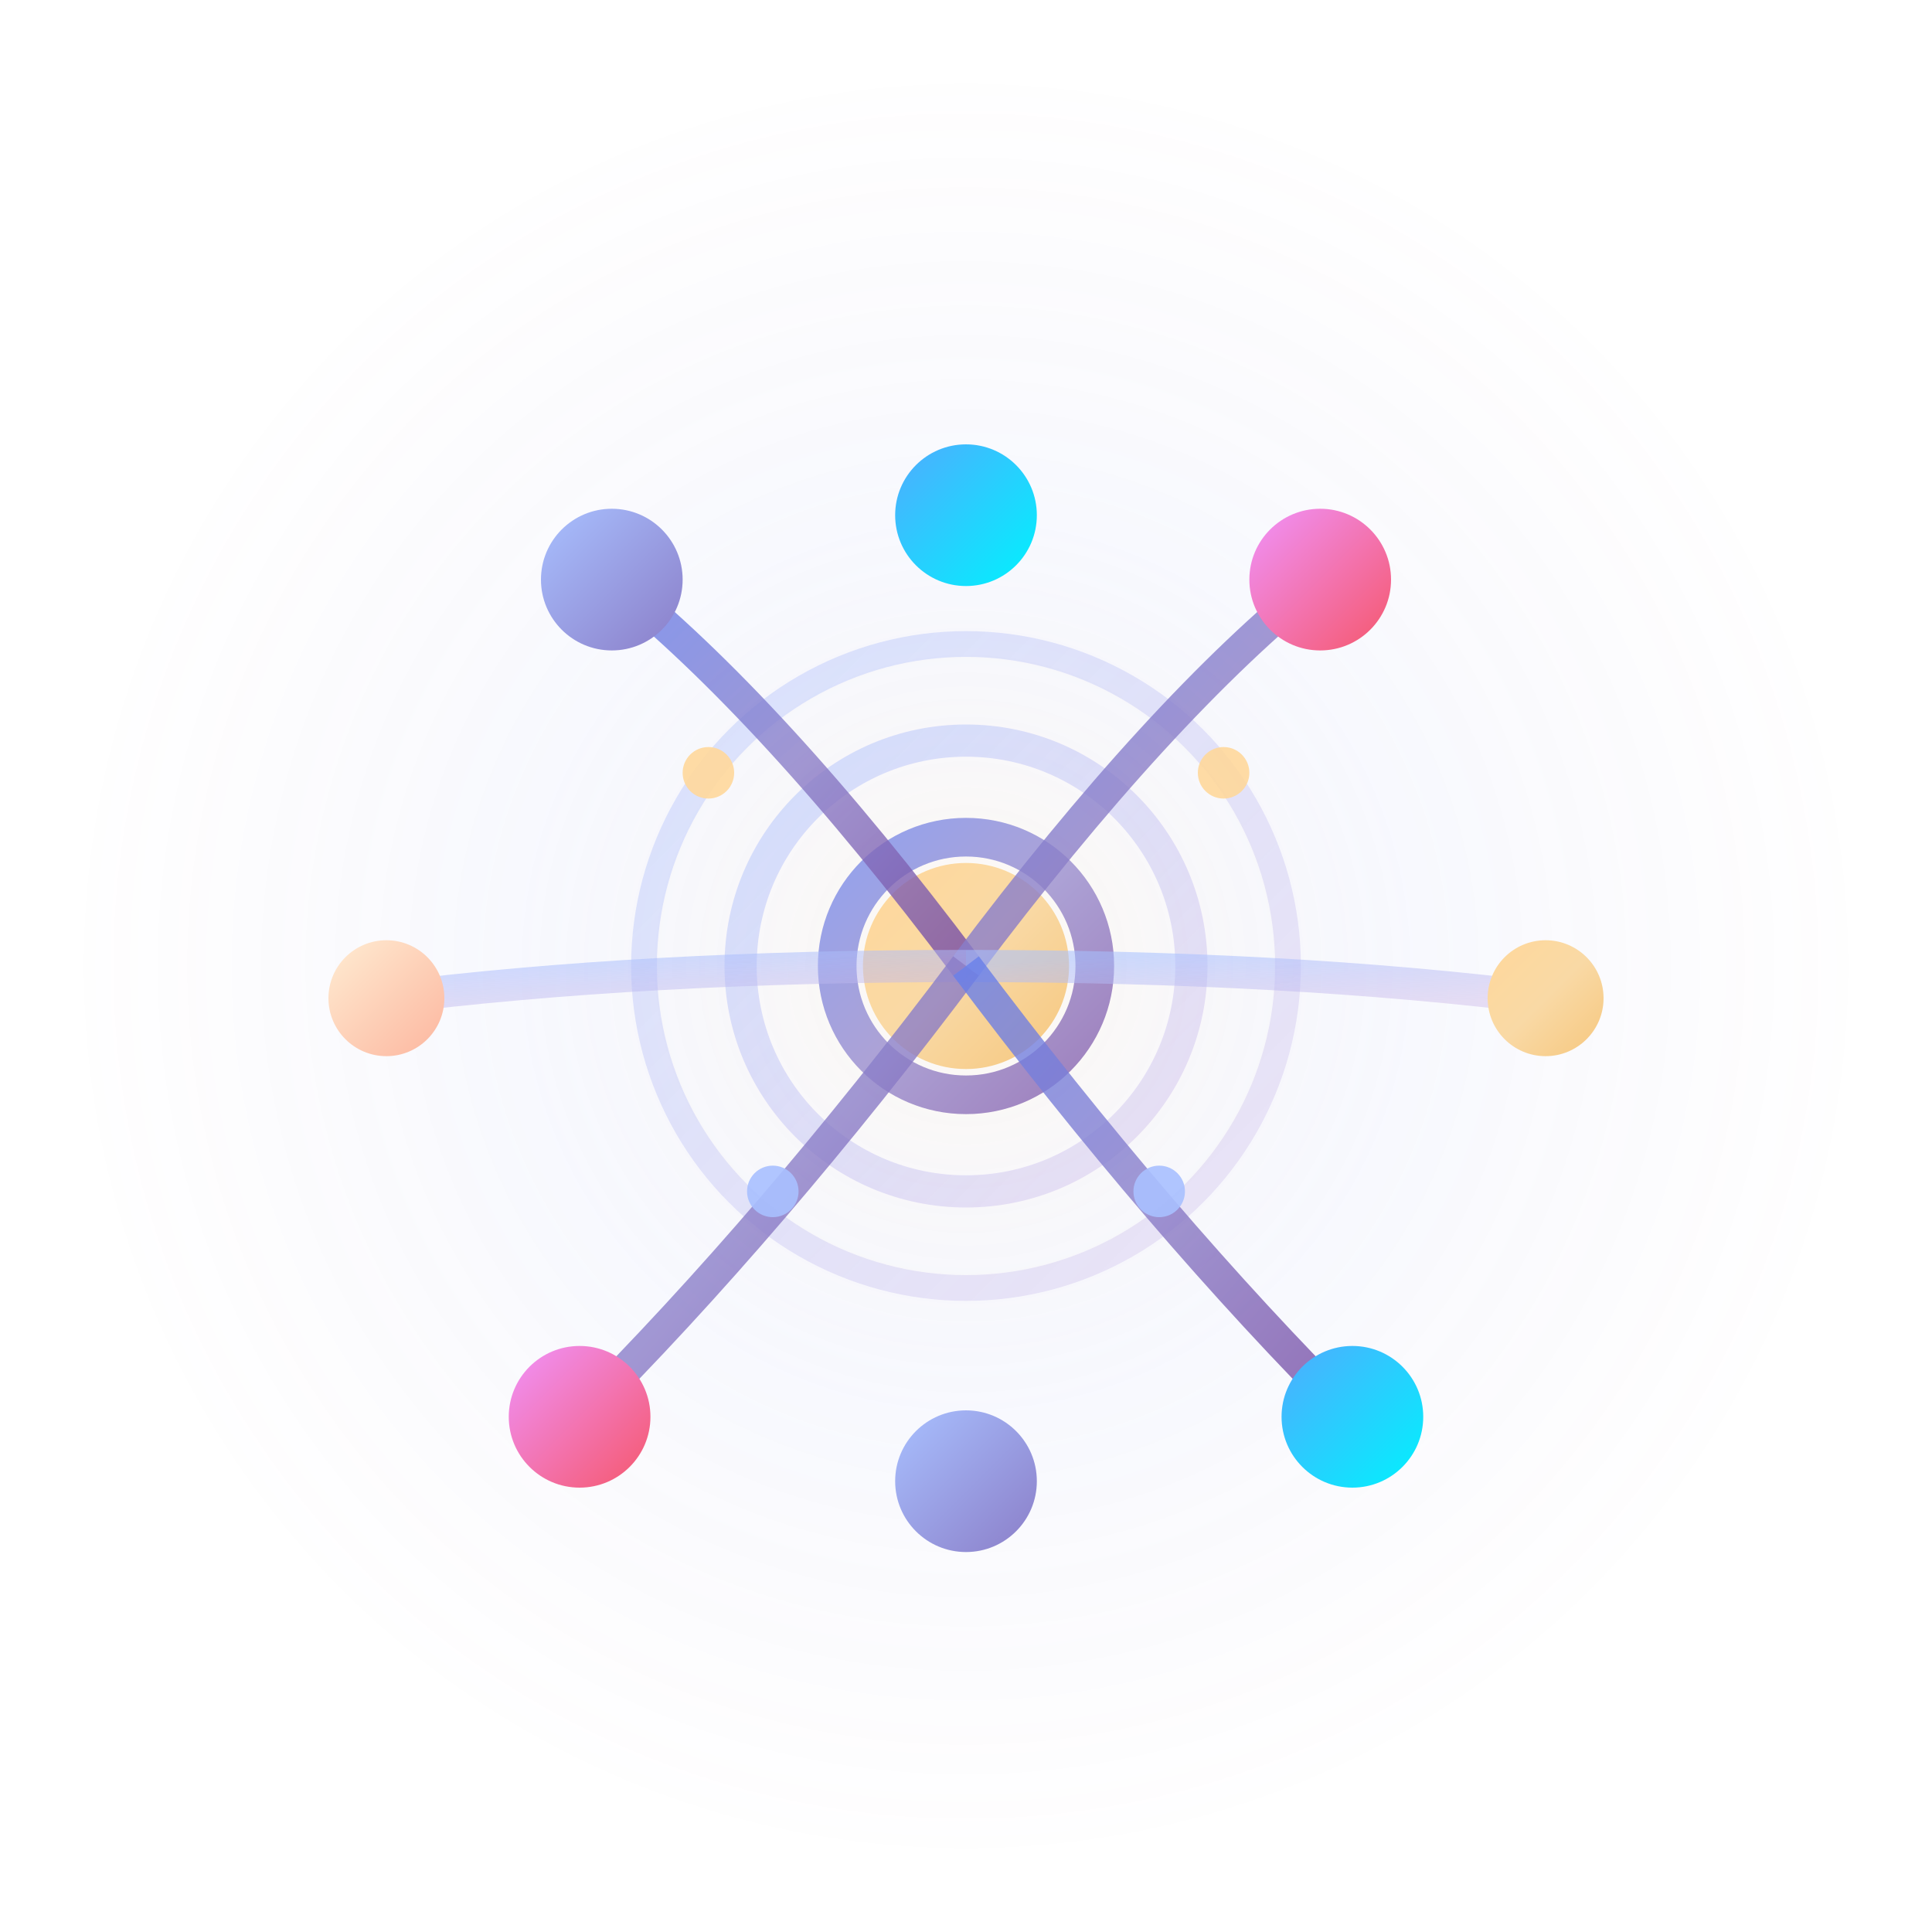 <svg xmlns="http://www.w3.org/2000/svg" viewBox="0 0 300 300" width="300" height="300">
  <defs>
    <!-- Gradients -->
    <linearGradient id="neural-primary" x1="0%" y1="0%" x2="100%" y2="100%">
      <stop offset="0%" style="stop-color:#667eea;stop-opacity:1" />
      <stop offset="50%" style="stop-color:#8b7ec8;stop-opacity:1" />
      <stop offset="100%" style="stop-color:#764ba2;stop-opacity:1" />
    </linearGradient>

    <linearGradient id="neural-ethereal" x1="0%" y1="0%" x2="100%" y2="100%">
      <stop offset="0%" style="stop-color:#a8c0ff;stop-opacity:0.8" />
      <stop offset="100%" style="stop-color:#c9b3e6;stop-opacity:0.6" />
    </linearGradient>

    <linearGradient id="neural-gold" x1="0%" y1="0%" x2="100%" y2="100%">
      <stop offset="0%" style="stop-color:#ffd89b;stop-opacity:1" />
      <stop offset="50%" style="stop-color:#f9d9a5;stop-opacity:1" />
      <stop offset="100%" style="stop-color:#f6c77e;stop-opacity:1" />
    </linearGradient>

    <linearGradient id="neural-rose" x1="0%" y1="0%" x2="100%" y2="100%">
      <stop offset="0%" style="stop-color:#f093fb;stop-opacity:1" />
      <stop offset="100%" style="stop-color:#f5576c;stop-opacity:1" />
    </linearGradient>

    <linearGradient id="neural-cyan" x1="0%" y1="0%" x2="100%" y2="100%">
      <stop offset="0%" style="stop-color:#4facfe;stop-opacity:1" />
      <stop offset="100%" style="stop-color:#00f2fe;stop-opacity:1" />
    </linearGradient>

    <linearGradient id="neural-violet" x1="0%" y1="0%" x2="100%" y2="100%">
      <stop offset="0%" style="stop-color:#a8c0ff;stop-opacity:1" />
      <stop offset="100%" style="stop-color:#8b7ec8;stop-opacity:1" />
    </linearGradient>

    <linearGradient id="neural-peach" x1="0%" y1="0%" x2="100%" y2="100%">
      <stop offset="0%" style="stop-color:#ffecd2;stop-opacity:1" />
      <stop offset="100%" style="stop-color:#fcb69f;stop-opacity:1" />
    </linearGradient>

    <radialGradient id="neural-glow">
      <stop offset="0%" style="stop-color:#ffd89b;stop-opacity:0.8" />
      <stop offset="50%" style="stop-color:#667eea;stop-opacity:0.3" />
      <stop offset="100%" style="stop-color:#764ba2;stop-opacity:0" />
    </radialGradient>

    <!-- Filters for organic feel -->
    <filter id="soft-glow">
      <feGaussianBlur stdDeviation="2" result="coloredBlur"/>
      <feMerge>
        <feMergeNode in="coloredBlur"/>
        <feMergeNode in="SourceGraphic"/>
      </feMerge>
    </filter>

    <filter id="dream-blur">
      <feGaussianBlur stdDeviation="4" result="blur"/>
      <feColorMatrix in="blur" type="saturate" values="1.2"/>
      <feMerge>
        <feMergeNode/>
        <feMergeNode in="SourceGraphic"/>
      </feMerge>
    </filter>

    <!-- Animations -->
    <style>
      @keyframes pulse {
        0%, 100% { opacity: 0.6; r: 4; }
        50% { opacity: 1; r: 5; }
      }

      @keyframes connection-flow {
        0% { stroke-dashoffset: 100; opacity: 0.3; }
        50% { opacity: 0.7; }
        100% { stroke-dashoffset: 0; opacity: 0.3; }
      }

      @keyframes bloom {
        0% { opacity: 0; transform: scale(0); }
        60% { opacity: 0.8; }
        100% { opacity: 0.5; transform: scale(1); }
      }

      .neuron { animation: pulse 3s ease-in-out infinite; }
      .neuron-1 { animation-delay: 0s; }
      .neuron-2 { animation-delay: 0.3s; }
      .neuron-3 { animation-delay: 0.6s; }
      .neuron-4 { animation-delay: 0.9s; }
      .neuron-5 { animation-delay: 1.2s; }
      .neuron-6 { animation-delay: 1.5s; }
      .neuron-7 { animation-delay: 1.8s; }
      .neuron-8 { animation-delay: 2.1s; }

      .connection {
        stroke-dasharray: 100;
        animation: connection-flow 4s ease-in-out infinite;
      }

      .bloom-circle {
        animation: bloom 2s ease-out forwards;
        transform-origin: center;
      }
    </style>
  </defs>

  <!-- Ambient glow background -->
  <circle cx="150" cy="150" r="140" fill="url(#neural-glow)" opacity="0.4" filter="url(#dream-blur)"/>

  <!-- Organic neural network structure - centered -->
  <g filter="url(#soft-glow)">
    <!-- Blooming awareness circles -->
    <circle class="bloom-circle" cx="150" cy="150" r="50" fill="none"
            stroke="url(#neural-ethereal)" stroke-width="4" opacity="0.5"/>
    <circle class="bloom-circle" cx="150" cy="150" r="35" fill="none"
            stroke="url(#neural-ethereal)" stroke-width="5" opacity="0.6"
            style="animation-delay: 0.3s"/>
    <circle class="bloom-circle" cx="150" cy="150" r="20" fill="none"
            stroke="url(#neural-primary)" stroke-width="6" opacity="0.7"
            style="animation-delay: 0.6s"/>

    <!-- Central neuron - the dream itself -->
    <circle cx="150" cy="150" r="16" fill="url(#neural-gold)" filter="url(#soft-glow)"/>

    <!-- Delicate synaptic connections - like thoughts branching -->
    <g class="connections">
      <!-- Upper connections -->
      <path class="connection" d="M 150 150 Q 120 110, 95 90"
            stroke="url(#neural-primary)" stroke-width="5" fill="none" opacity="0.8"/>
      <path class="connection" d="M 150 150 Q 150 100, 150 80"
            stroke="url(#neural-primary)" stroke-width="5" fill="none" opacity="0.8"
            style="animation-delay: 0.5s"/>
      <path class="connection" d="M 150 150 Q 180 110, 205 90"
            stroke="url(#neural-primary)" stroke-width="5" fill="none" opacity="0.8"
            style="animation-delay: 1s"/>

      <!-- Middle connections -->
      <path class="connection" d="M 150 150 Q 100 150, 60 155"
            stroke="url(#neural-ethereal)" stroke-width="5" fill="none" opacity="0.7"
            style="animation-delay: 0.7s"/>
      <path class="connection" d="M 150 150 Q 200 150, 240 155"
            stroke="url(#neural-ethereal)" stroke-width="5" fill="none" opacity="0.7"
            style="animation-delay: 1.2s"/>

      <!-- Lower connections -->
      <path class="connection" d="M 150 150 Q 120 190, 90 220"
            stroke="url(#neural-primary)" stroke-width="5" fill="none" opacity="0.8"
            style="animation-delay: 0.9s"/>
      <path class="connection" d="M 150 150 Q 150 200, 150 230"
            stroke="url(#neural-primary)" stroke-width="5" fill="none" opacity="0.8"
            style="animation-delay: 1.4s"/>
      <path class="connection" d="M 150 150 Q 180 190, 210 220"
            stroke="url(#neural-primary)" stroke-width="5" fill="none" opacity="0.8"
            style="animation-delay: 0.3s"/>
    </g>

    <!-- Smaller neurons - thoughts forming -->
    <!-- Upper neurons -->
    <circle class="neuron neuron-1" cx="95" cy="90" r="11" fill="url(#neural-violet)"/>
    <circle class="neuron neuron-2" cx="150" cy="80" r="11" fill="url(#neural-cyan)"/>
    <circle class="neuron neuron-3" cx="205" cy="90" r="11" fill="url(#neural-rose)"/>

    <!-- Side neurons -->
    <circle class="neuron neuron-4" cx="60" cy="155" r="9" fill="url(#neural-peach)"/>
    <circle class="neuron neuron-5" cx="240" cy="155" r="9" fill="url(#neural-gold)"/>

    <!-- Lower neurons -->
    <circle class="neuron neuron-6" cx="90" cy="220" r="11" fill="url(#neural-rose)"/>
    <circle class="neuron neuron-7" cx="150" cy="230" r="11" fill="url(#neural-violet)"/>
    <circle class="neuron neuron-8" cx="210" cy="220" r="11" fill="url(#neural-cyan)"/>

    <!-- Tiny signal pulses -->
    <circle cx="110" cy="120" r="4" fill="#ffd89b" opacity="0.9">
      <animate attributeName="opacity" values="0.5;1;0.5" dur="2s" repeatCount="indefinite"/>
    </circle>
    <circle cx="190" cy="120" r="4" fill="#ffd89b" opacity="0.9">
      <animate attributeName="opacity" values="0.5;1;0.5" dur="2s" begin="0.5s" repeatCount="indefinite"/>
    </circle>
    <circle cx="120" cy="185" r="4" fill="#a8c0ff" opacity="0.9">
      <animate attributeName="opacity" values="0.5;1;0.5" dur="2s" begin="1s" repeatCount="indefinite"/>
    </circle>
    <circle cx="180" cy="185" r="4" fill="#a8c0ff" opacity="0.9">
      <animate attributeName="opacity" values="0.5;1;0.5" dur="2s" begin="1.5s" repeatCount="indefinite"/>
    </circle>
  </g>
</svg>
